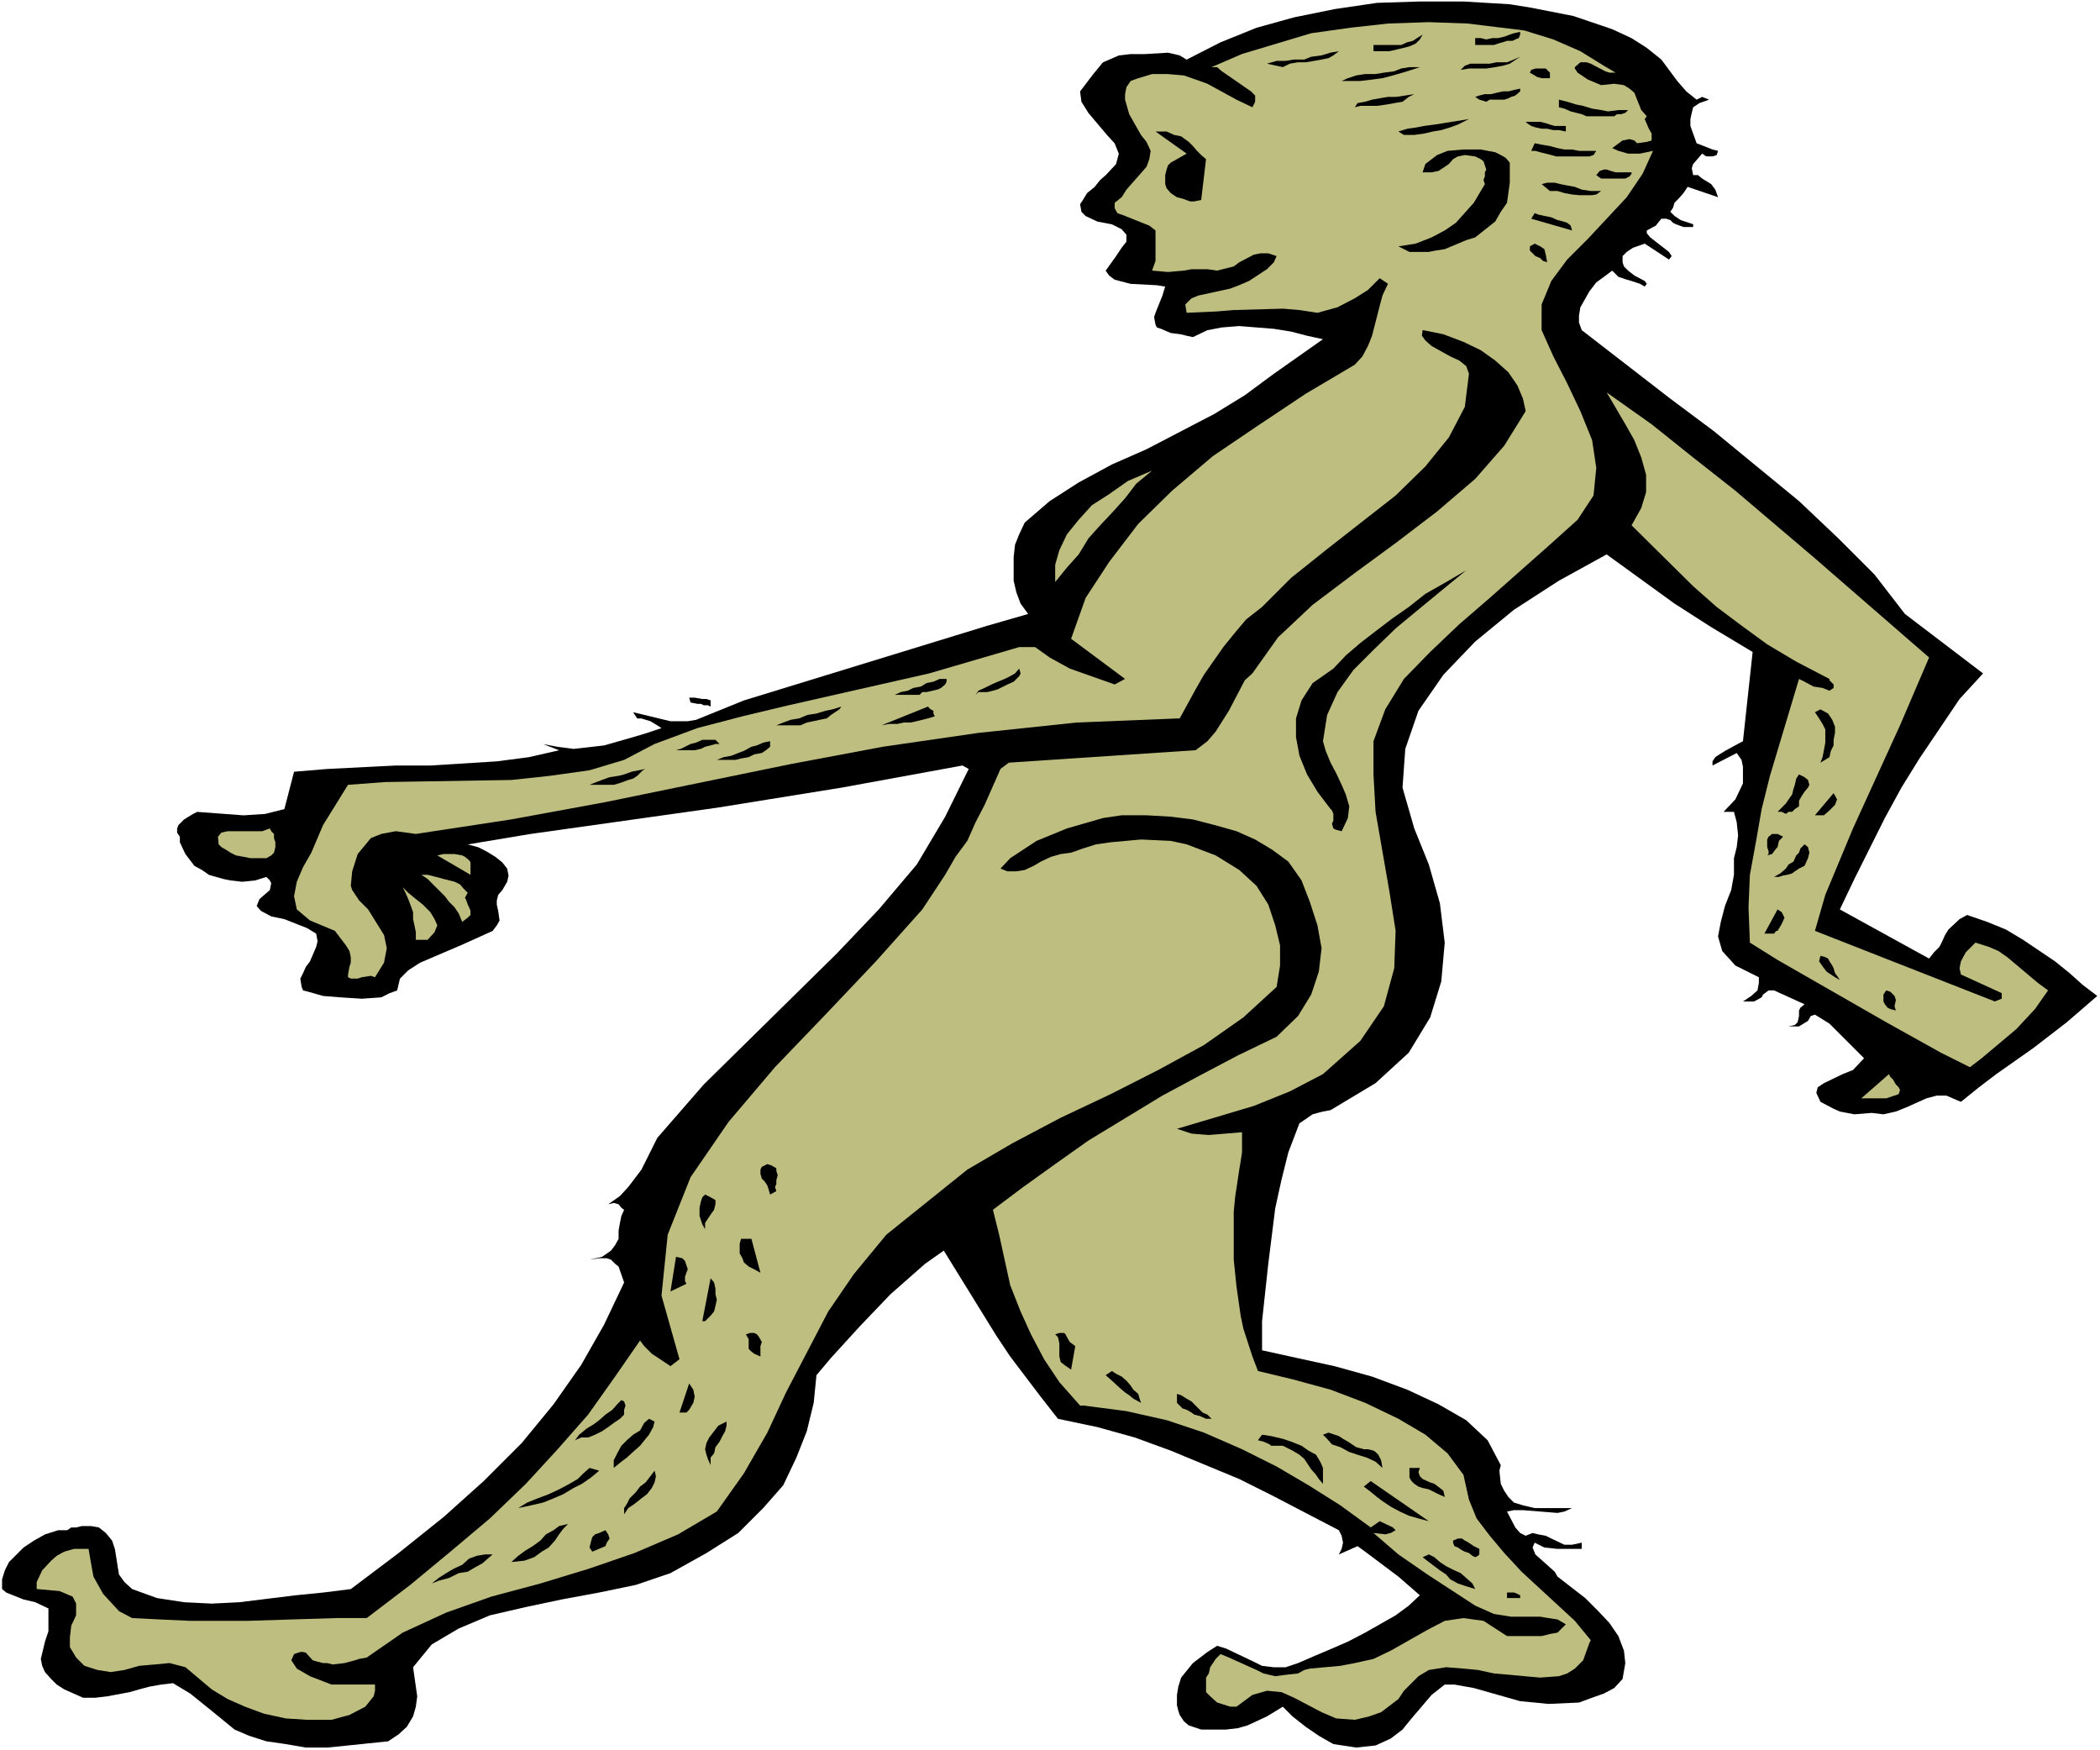 <?xml version="1.0" encoding="UTF-8" standalone="no"?>
<svg
   version="1.0"
   width="129.766mm"
   height="108.139mm"
   id="svg70"
   sodipodi:docname="Cave Man 14.wmf"
   xmlns:inkscape="http://www.inkscape.org/namespaces/inkscape"
   xmlns:sodipodi="http://sodipodi.sourceforge.net/DTD/sodipodi-0.dtd"
   xmlns="http://www.w3.org/2000/svg"
   xmlns:svg="http://www.w3.org/2000/svg">
  <rect width="100%" height="100%" fill="#808080" stroke="none"/>
  <sodipodi:namedview
     id="namedview70"
     pagecolor="#ffffff"
     bordercolor="#000000"
     borderopacity="0.25"
     inkscape:showpageshadow="2"
     inkscape:pageopacity="0.0"
     inkscape:pagecheckerboard="0"
     inkscape:deskcolor="#d1d1d1"
     inkscape:document-units="mm" />
  <defs
     id="defs1">
    <pattern
       id="WMFhbasepattern"
       patternUnits="userSpaceOnUse"
       width="6"
       height="6"
       x="0"
       y="0" />
  </defs>
  <path
     style="fill:#ffffff;fill-opacity:1;fill-rule:evenodd;stroke:none"
     d="M 0,408.713 H 490.455 V 0 H 0 Z"
     id="path1" />
  <path
     style="fill:#000000;fill-opacity:1;fill-rule:evenodd;stroke:none"
     d="m 388.001,13.899 3.717,5.01 2.101,2.424 2.424,1.939 1.293,-0.646 1.616,0.646 -2.262,0.808 -1.454,0.97 -0.323,1.293 -0.323,1.454 v 1.616 l 1.454,4.04 3.717,1.454 1.293,0.323 -0.323,0.97 -0.97,0.323 h -1.454 l -0.97,-0.646 -2.101,2.424 -0.323,0.97 0.323,1.616 h 1.131 l 0.97,0.808 2.101,1.293 0.97,1.293 0.646,1.778 -7.11,-2.424 -0.97,1.454 -1.131,1.293 -0.97,0.97 -0.323,1.131 -0.646,0.97 0.97,0.97 1.454,0.97 2.909,0.97 v 0.646 h -1.293 -0.97 l -1.778,-0.646 -0.646,-0.323 -0.646,-0.646 -0.97,-0.323 h -1.131 l -1.293,1.616 -2.101,1.131 v 0.646 l 0.808,0.97 4.363,3.394 0.646,0.97 -0.646,0.808 -5.656,-3.717 -2.747,0.97 -1.454,0.97 -0.97,0.97 v 1.454 l 0.323,0.97 0.97,0.97 1.454,1.131 2.424,1.293 0.485,0.646 -0.485,0.646 -1.131,-0.646 -0.97,-0.323 -0.97,-0.323 -1.131,-0.323 -1.939,-0.646 -1.454,-1.454 -1.939,1.454 -1.778,1.293 -1.616,2.101 -2.101,3.717 -0.323,1.939 v 1.616 l 0.646,1.778 20.685,15.999 10.181,7.596 19.877,16.323 9.211,8.727 8.403,8.404 7.11,9.212 18.261,13.899 -5.494,5.98 -9.373,13.899 -4.202,6.788 -3.878,7.111 -7.11,14.222 -3.394,7.111 20.846,11.474 1.131,-1.454 1.293,-1.293 0.646,-1.293 0.646,-1.454 0.808,-1.293 2.586,-2.424 1.778,-0.97 4.686,1.616 4.363,1.778 4.04,2.424 7.434,5.01 3.394,2.747 3.07,2.747 3.394,2.586 -7.11,6.141 -7.757,5.98 -8.726,6.141 -4.04,3.071 -4.202,3.394 -3.394,-1.454 h -2.262 l -2.424,0.646 -4.686,2.101 -2.424,0.97 -2.909,0.646 -2.747,-0.323 -4.04,0.323 -3.394,-0.646 -1.454,-0.646 -3.07,-1.616 -0.97,-2.101 0.323,-1.293 1.454,-0.97 4.363,-2.101 2.424,-0.97 2.586,-2.747 -8.08,-8.081 -3.394,-2.101 -0.97,0.323 -0.646,1.131 -2.101,1.293 h -2.424 l 1.454,-0.323 0.646,-0.646 0.323,-1.454 v -0.646 -0.646 l 0.323,-0.646 0.97,-0.808 -7.11,-3.232 h -1.293 l -1.293,0.97 -0.323,0.646 -1.778,0.97 h -0.97 -1.616 l 1.939,-1.293 1.454,-1.293 0.323,-1.778 v -1.293 l -5.494,-2.747 -3.07,-3.394 -0.97,-3.394 0.646,-3.394 0.97,-3.717 1.454,-3.717 0.646,-3.555 v -3.879 l 0.646,-2.586 0.323,-2.747 -0.323,-3.071 -0.646,-2.424 h -2.424 l 2.747,-2.909 1.778,-3.717 v -3.879 l -0.323,-1.616 -1.131,-1.616 -5.656,2.909 v -0.97 l 0.646,-0.97 0.97,-0.646 1.293,-0.808 3.555,-1.939 0.646,-0.323 2.262,-20.848 -9.696,-5.818 -8.565,-5.495 -15.837,-11.474 -11.15,6.141 -10.504,6.788 -9.05,7.434 -7.434,7.757 -5.818,8.404 -3.07,8.889 -0.646,9.05 2.747,9.535 3.394,8.404 2.586,9.05 1.131,9.212 -0.808,9.05 -2.586,8.404 -5.01,8.242 -7.757,7.111 -10.504,6.303 -1.778,0.323 -2.424,0.646 -1.616,1.131 -1.454,0.97 -2.586,6.788 -1.616,6.464 -1.454,6.626 -1.616,12.929 -1.454,13.414 v 6.788 l 8.08,1.778 8.888,1.939 8.726,2.424 8.242,3.071 7.272,3.394 6.464,3.717 5.01,4.687 3.07,5.818 -0.323,1.293 0.323,3.071 0.808,1.616 0.97,1.454 1.293,1.293 2.101,0.646 2.747,0.646 h 8.726 l -1.778,0.808 -1.616,0.323 -8.08,-0.646 h -2.101 l -1.616,0.323 1.939,3.717 1.131,1.293 1.293,0.646 1.616,-0.646 1.293,0.323 1.778,0.323 1.293,0.646 3.07,1.454 h 1.778 l 2.262,-0.485 v 1.454 h -5.656 l -3.07,-0.323 -2.262,-1.131 -0.485,1.131 0.646,1.616 4.525,4.04 0.646,1.131 6.464,5.01 3.07,3.071 2.586,2.747 2.101,3.071 1.293,3.394 0.323,2.909 -0.646,3.717 -1.939,2.101 -2.424,1.293 -2.747,0.97 -3.07,1.131 -7.11,0.323 -3.232,-0.323 -3.394,-0.323 -10.827,-3.071 -4.525,-0.808 h -2.262 l -3.07,2.424 -4.686,5.495 -2.101,2.586 -2.747,2.101 -3.555,1.616 -4.525,0.485 -5.333,-0.808 -3.394,-1.939 -3.07,-2.101 -3.07,-2.424 -2.262,-2.263 -3.717,2.263 -4.525,2.101 -2.262,0.646 -2.747,0.323 h -2.747 -3.07 l -2.909,-0.97 -1.131,-0.97 -0.97,-1.454 -0.323,-0.97 -0.323,-1.293 v -2.424 l 0.323,-1.939 0.646,-2.101 2.747,-3.394 3.394,-2.586 2.262,-1.454 2.101,0.646 6.464,3.071 1.939,0.97 2.747,0.323 h 2.747 l 2.909,-0.97 3.717,-1.616 4.202,-1.778 3.717,-1.616 4.04,-2.101 7.11,-4.04 3.07,-2.263 2.586,-2.424 -5.01,-4.363 -7.757,-5.818 -1.778,-1.293 -4.363,1.939 0.646,-1.293 0.323,-1.454 -0.323,-1.616 -0.646,-1.293 -7.757,-4.04 -7.757,-4.04 -7.757,-3.879 -15.998,-6.626 -8.403,-3.071 -8.726,-2.424 -9.211,-1.939 -4.04,-5.172 -7.11,-9.373 -3.232,-4.848 -12.282,-19.878 -4.363,3.071 -8.08,7.111 -7.11,7.434 -6.787,7.434 -3.394,4.04 -0.646,6.464 -1.616,6.626 -2.424,6.141 -3.07,6.464 -4.686,5.333 -5.818,5.818 -7.434,4.687 -8.403,4.687 -8.08,2.747 -8.565,1.778 -8.726,1.616 -8.403,1.778 -8.403,1.939 -7.272,3.071 -6.302,3.717 -4.363,5.333 0.646,4.525 0.323,2.263 -0.323,2.424 -0.646,2.263 -1.454,2.424 -1.939,1.778 -2.424,1.616 -9.373,0.97 -4.848,0.485 h -5.01 l -4.686,-0.808 -4.525,-0.646 -4.04,-1.293 -3.394,-1.454 -5.333,-4.363 -5.01,-4.04 -4.04,-2.424 -2.747,0.323 -2.747,0.485 -2.424,0.646 -2.262,0.646 -5.171,0.97 -2.747,0.323 h -2.909 l -4.363,-1.939 -1.778,-1.131 -1.293,-1.293 -1.454,-1.616 -0.646,-1.454 -0.323,-1.616 0.97,-4.04 0.808,-2.424 v -4.04 -1.293 l -3.07,-1.454 -2.747,-0.646 -4.04,-1.616 -0.97,-0.808 v -2.263 l 0.646,-2.101 0.97,-1.939 3.394,-3.394 2.424,-1.616 2.586,-1.454 3.07,-0.97 h 2.101 l 0.97,-0.646 h 1.131 l 1.293,-0.323 h 1.293 0.97 l 1.778,0.323 1.616,1.293 1.454,1.778 0.646,1.939 0.323,1.939 0.323,2.101 0.323,1.939 1.293,1.778 1.778,1.616 5.818,2.101 6.302,0.97 6.464,0.323 6.464,-0.323 13.09,-1.616 6.464,-0.646 6.464,-0.808 11.15,-8.404 10.504,-8.404 9.373,-8.404 8.888,-8.889 7.434,-9.05 6.464,-9.212 5.333,-9.373 4.686,-9.858 -1.293,-3.717 -0.808,-0.646 -0.97,-0.97 -0.97,-0.323 h -1.778 l -2.262,0.323 2.909,-0.646 2.101,-1.454 0.97,-1.293 0.808,-1.454 v -1.939 l 0.323,-1.778 0.323,-1.616 0.646,-1.454 -0.646,-0.485 -0.646,-0.808 -1.131,-0.323 -1.293,0.323 2.747,-1.939 1.939,-2.101 3.07,-4.04 3.717,-7.434 10.827,-12.444 31.027,-30.544 9.858,-10.343 8.888,-10.505 6.626,-11.151 5.494,-11.151 -1.454,-0.808 -28.28,5.172 -29.088,4.687 -43.632,6.141 -14.544,2.424 2.424,0.646 1.939,0.97 2.101,1.293 1.616,1.293 1.131,1.454 0.323,1.616 -0.323,1.454 -1.131,1.939 -0.97,1.131 -0.323,1.293 v 0.97 l 0.323,1.454 0.323,2.263 -0.646,1.131 -0.97,1.293 -6.787,3.071 -10.181,4.363 -2.747,1.778 -1.939,1.939 -0.646,2.747 -1.778,0.646 -1.939,0.97 -4.525,0.323 -5.01,-0.323 -4.04,-0.323 -3.394,-0.97 -1.293,-0.323 -0.323,-0.808 -0.323,-1.939 0.646,-1.293 0.646,-1.454 0.97,-1.293 1.454,-3.394 0.323,-1.293 -0.323,-1.778 -2.101,-1.293 -5.333,-2.101 -3.07,-0.646 -2.424,-1.293 -0.97,-1.131 0.646,-1.616 2.424,-2.101 0.323,-1.616 -0.323,-0.646 -0.808,-0.808 -2.586,0.808 -3.07,0.323 -2.747,-0.323 -1.616,-0.323 -3.394,-0.97 -1.616,-1.131 -1.778,-0.97 -2.101,-2.747 -1.293,-2.747 v -1.293 l -0.646,-0.97 v -0.97 l 0.323,-0.808 1.293,-1.293 2.101,-1.293 0.97,-0.485 10.827,0.808 5.01,-0.323 4.525,-1.131 2.262,-8.727 7.757,-0.646 15.998,-0.808 h 8.08 l 15.514,-0.97 7.434,-0.97 7.11,-1.616 -3.717,-1.454 3.394,0.646 3.717,0.485 7.11,-0.808 6.787,-1.939 3.232,-0.97 3.394,-1.131 -0.97,-0.646 -1.616,-0.97 -2.101,-0.646 h -0.97 l -0.97,-1.454 4.04,0.97 4.686,1.131 h 2.101 1.939 l 1.939,-0.323 11.15,-4.525 56.883,-17.454 9.534,-2.747 -1.778,-2.424 -0.97,-2.586 -0.646,-2.747 v -2.747 -2.747 l 0.323,-2.909 0.97,-2.424 1.293,-2.747 5.818,-5.01 6.787,-4.363 7.757,-4.202 8.08,-3.555 15.837,-8.242 7.11,-4.363 6.787,-5.01 11.474,-8.081 -3.717,-0.808 -3.717,-0.97 -4.04,-0.646 -8.08,-0.646 -4.04,0.323 -3.394,0.646 -3.394,1.616 -1.454,-0.323 -1.293,-0.323 -2.424,-0.323 -2.262,-0.97 -0.97,-0.323 -0.323,-0.646 -0.323,-1.778 0.323,-0.97 1.616,-4.04 0.646,-2.101 -1.939,-0.323 -6.141,-0.323 -3.717,-0.97 -1.293,-0.97 -0.808,-1.131 2.424,-3.394 1.293,-1.939 1.131,-1.454 v -1.616 l -1.131,-1.293 -2.262,-1.131 -3.394,-0.646 -2.747,-1.293 -0.97,-0.97 -0.323,-1.778 0.646,-0.97 0.97,-1.616 1.778,-1.454 1.293,-1.616 1.293,-1.131 2.424,-2.586 0.646,-2.424 -0.97,-2.424 -1.778,-1.939 -4.363,-5.172 -1.616,-2.586 -0.323,-2.424 3.07,-4.04 2.262,-2.747 3.717,-1.616 2.747,-0.323 h 3.394 l 5.333,-0.323 1.454,0.323 1.293,0.323 1.616,0.97 7.918,-4.04 8.403,-3.394 8.726,-2.424 9.534,-1.939 9.858,-1.454 10.019,-0.323 h 10.181 l 10.827,0.646 5.01,0.808 9.858,1.939 9.05,3.071 4.525,2.101 3.555,2.263 z"
     id="path2" />
  <path
     style="fill:#bebe80;fill-opacity:1;fill-rule:evenodd;stroke:none"
     d="m 377.336,16.969 h -1.454 l -0.97,-0.323 -3.394,-1.778 -0.97,-0.323 h -1.454 l -1.293,1.131 v 0.323 l 0.646,0.97 2.424,1.616 3.07,1.293 3.07,-0.323 2.262,0.323 1.293,0.808 1.131,0.97 1.616,4.04 1.293,1.454 -0.485,0.646 0.97,2.263 0.646,1.131 v 0.646 0.97 l -1.131,0.323 -2.262,0.323 -0.646,-0.646 -1.131,-0.323 -1.616,0.323 -2.424,1.778 1.454,0.646 2.262,0.646 h 2.747 l 3.07,-0.646 -2.424,5.333 -3.717,5.495 -9.05,9.697 -4.848,4.848 -3.717,5.01 -2.262,5.495 v 5.98 l 2.747,6.141 3.232,6.303 3.07,6.464 2.747,6.788 0.97,6.464 -0.646,6.464 -3.717,5.656 -6.464,5.818 -14.059,12.444 -7.11,6.141 -6.787,6.464 -6.141,6.303 -4.363,7.111 -2.747,7.434 v 7.757 l 0.485,8.727 3.232,18.585 1.454,9.212 -0.323,8.727 -2.424,8.889 -5.494,8.081 -8.726,7.757 -7.757,4.04 -8.403,3.394 -4.363,1.293 -4.848,1.454 -4.363,1.293 -4.363,1.293 3.394,1.131 4.04,0.323 7.757,-0.646 v 2.263 2.424 l -0.323,2.101 -0.323,1.939 -0.97,6.464 -0.323,3.394 v 11.151 l 0.646,6.303 0.97,6.788 0.646,3.071 2.101,6.464 1.293,3.394 8.08,1.939 8.888,2.424 8.08,3.071 7.757,3.717 6.302,3.717 5.171,4.363 3.717,5.01 1.293,5.818 1.778,4.363 3.07,4.04 3.394,4.04 4.04,4.363 12.443,11.474 3.717,4.525 -0.323,0.646 -1.454,4.04 -1.939,1.939 -1.778,1.131 -1.939,0.646 -4.363,0.323 -3.717,-0.323 -3.394,-0.323 -3.717,-0.323 -3.717,-0.808 -3.394,-0.323 -4.04,-0.323 -4.04,0.646 -2.424,1.454 -3.394,3.394 -1.293,1.939 -4.04,3.071 -2.747,0.97 -3.394,0.808 -4.363,-0.323 -3.394,-1.454 -6.464,-3.394 -2.909,-1.293 -3.394,-0.323 -3.394,0.97 -3.717,2.747 h -1.454 l -3.07,-0.97 -1.616,-1.454 -0.97,-0.97 v -2.424 -0.97 l 0.646,-0.97 0.323,-1.454 1.293,-1.939 1.131,-1.131 1.939,0.808 6.464,2.909 1.616,0.808 2.747,0.646 2.424,-0.323 2.909,-0.323 1.454,-0.808 1.293,-0.323 7.11,-0.646 3.394,-0.646 4.363,-0.97 4.04,-1.939 8.565,-4.848 4.04,-2.101 4.363,-0.646 4.686,0.646 5.494,3.555 h 1.616 6.464 l 1.939,-0.485 1.778,-0.323 0.97,-0.97 0.97,-0.97 -1.939,-1.131 -2.101,-0.323 -1.939,-0.323 H 352.934 l -4.04,-0.646 -4.363,-1.939 -3.717,-2.424 -7.434,-4.848 -6.787,-4.687 -5.818,-5.01 2.747,0.323 1.293,-0.323 1.131,-0.646 -0.646,-0.646 -3.07,-1.454 -2.101,1.454 -7.11,-5.172 -7.434,-4.687 -7.434,-4.363 -8.08,-4.04 -8.888,-3.879 -8.726,-2.909 -9.373,-2.101 -9.858,-1.293 h -0.97 l -4.848,-5.495 -3.555,-5.333 -3.07,-5.818 -2.424,-5.333 -2.424,-6.141 -2.586,-11.798 -1.454,-5.818 7.11,-5.333 7.434,-5.333 7.757,-5.495 17.291,-10.505 8.726,-4.687 8.888,-4.687 9.05,-4.363 5.01,-4.848 3.07,-5.01 1.778,-5.333 0.646,-5.495 -0.97,-5.333 -1.778,-5.495 -1.939,-5.01 -3.07,-4.363 -3.717,-2.747 -4.04,-2.424 -4.363,-1.939 -5.171,-1.454 -5.01,-1.293 -5.171,-0.646 -5.656,-0.323 h -5.818 l -4.363,0.646 -8.403,2.424 -7.11,2.909 -6.141,4.04 -2.262,2.424 1.616,0.646 h 2.101 l 1.939,-0.323 2.101,-0.97 1.616,-0.97 2.424,-1.131 2.262,-0.646 2.424,-0.323 2.747,-0.97 3.07,-0.97 3.394,-0.485 7.11,-0.646 6.949,0.323 3.717,0.808 6.787,2.586 5.494,3.394 4.04,3.717 2.747,4.363 1.616,4.848 1.131,4.687 v 4.687 l -0.808,5.01 -7.757,7.111 -9.211,6.464 -10.666,5.818 -11.15,5.656 -11.635,5.495 -11.312,5.98 -10.504,6.141 -18.907,15.191 -7.595,9.212 -5.979,8.727 -9.858,18.908 -4.363,9.373 -5.494,9.535 -6.302,8.889 -9.05,5.333 -10.181,4.363 -10.827,3.717 -11.15,3.394 -11.474,3.071 -10.504,3.717 -10.181,4.687 -8.403,5.818 -1.778,0.323 -0.97,0.323 -2.424,0.646 -2.747,0.323 -1.293,-0.323 h -0.97 l -1.293,-0.323 -1.131,-0.323 -1.616,-1.778 -0.646,-0.162 h -0.646 l -1.454,0.485 -0.646,1.454 0.646,0.97 0.646,0.97 3.07,1.778 5.01,1.939 h 10.181 v 1.454 l -0.323,1.293 -1.939,2.424 -3.717,1.939 -4.202,1.131 h -5.656 l -5.01,-0.323 -5.171,-1.131 -4.363,-1.616 -4.04,-1.778 -3.717,-2.263 -6.141,-5.172 -3.717,-0.97 -3.394,0.323 -3.717,0.323 -3.394,0.97 -3.232,0.485 -3.07,-0.485 -3.07,-0.97 -1.939,-1.939 -1.454,-2.424 v -2.263 l 0.323,-2.747 1.131,-2.424 v -2.747 l -0.808,-1.616 -3.07,-1.293 -5.333,-0.485 v -1.616 l 1.293,-2.747 2.101,-2.263 1.293,-1.131 1.778,-0.97 2.262,-0.646 h 3.394 l 0.323,1.939 0.808,4.525 2.262,4.04 1.778,1.939 1.939,2.101 3.07,1.616 6.464,0.323 7.11,0.323 h 13.413 l 20.685,-0.646 h 7.11 l 10.181,-7.757 9.373,-7.757 9.211,-7.757 8.403,-8.081 7.434,-8.081 7.11,-8.081 6.302,-8.889 5.818,-8.404 0.97,1.293 1.778,1.778 4.363,2.909 2.101,-1.616 -4.202,-14.868 1.454,-14.222 5.333,-13.414 8.888,-12.929 10.827,-12.767 11.797,-12.282 11.797,-12.444 10.827,-12.121 5.333,-8.081 2.424,-4.202 2.747,-3.717 1.939,-4.363 2.101,-4.04 3.717,-8.404 1.939,-1.454 43.632,-2.909 2.747,-2.101 1.939,-2.263 3.07,-4.848 3.717,-7.111 1.778,-1.616 5.979,-8.404 8.08,-7.596 9.858,-7.434 9.696,-7.111 9.534,-7.272 8.888,-7.596 6.787,-7.757 5.01,-8.081 -0.646,-2.909 -1.293,-3.071 -2.101,-3.071 -3.07,-2.747 -3.394,-2.424 -4.04,-1.939 -4.686,-1.778 -4.848,-0.97 -0.162,1.293 0.808,1.131 1.454,1.293 4.363,2.424 2.101,0.97 1.616,1.293 0.646,1.778 -0.97,7.757 -3.717,7.111 -5.494,6.788 -6.949,6.788 -16.322,12.767 -8.08,6.464 -6.787,6.788 -3.717,2.909 -2.586,3.071 -2.747,3.394 -4.525,6.464 -1.939,3.394 -3.717,6.788 -24.078,0.97 -22.947,2.424 -22.301,3.232 -21.493,4.04 -43.309,8.889 -21.978,4.04 -22.301,3.394 -4.686,-0.646 -3.394,0.646 -2.424,0.97 -3.07,3.717 -1.293,4.04 -0.323,3.394 0.323,0.97 1.616,2.424 2.101,2.101 3.717,5.98 0.646,3.071 -0.646,3.394 -2.101,3.394 -0.97,-0.323 -2.101,0.323 -0.97,0.323 h -1.616 l -0.646,-0.323 v -0.646 l 0.323,-1.778 0.323,-0.97 v -1.293 l -0.323,-1.454 -0.808,-1.293 -2.586,-3.394 -5.818,-2.424 -3.07,-2.586 -0.646,-3.071 0.646,-3.394 1.454,-3.394 1.939,-3.394 2.747,-6.464 5.818,-9.373 8.726,-0.646 29.411,-0.485 9.05,-0.97 9.211,-1.293 8.08,-2.424 7.11,-3.717 10.019,-3.717 10.504,-2.747 10.827,-2.586 32.805,-7.434 10.504,-3.071 10.504,-3.071 h 3.717 l 3.394,2.424 4.686,2.586 10.504,3.717 2.424,-1.293 -12.605,-9.373 3.394,-9.535 5.494,-8.404 6.787,-8.889 7.918,-7.757 9.534,-8.081 10.504,-7.111 11.15,-7.434 11.474,-6.788 1.778,-1.939 1.293,-2.424 0.97,-2.424 1.778,-6.949 0.646,-2.424 1.293,-2.747 -1.939,-1.293 -2.747,2.747 -3.07,1.939 -4.04,2.101 -4.686,1.293 -4.202,-0.646 -3.878,-0.323 -11.474,0.323 -3.878,0.323 -7.11,0.323 -0.323,-1.939 1.454,-1.454 1.616,-0.646 7.434,-1.616 2.101,-0.808 2.262,-0.97 4.202,-2.747 1.616,-1.616 0.646,-1.454 -1.939,-0.646 h -1.778 l -1.616,0.323 -3.394,1.778 -1.293,0.97 -3.878,0.97 -2.262,-0.323 h -3.717 l -1.778,0.323 -3.717,0.323 -3.717,-0.323 0.808,-2.263 v -3.394 -3.717 l -1.454,-1.131 -4.04,-1.616 -1.616,-0.646 -1.778,-0.646 -0.646,-1.131 v -1.293 l 1.616,-1.293 1.131,-1.778 4.686,-5.333 0.646,-1.778 0.323,-1.939 -0.97,-2.101 -1.293,-1.616 -2.747,-4.848 -0.97,-3.394 v -1.293 l 0.323,-1.616 0.97,-1.454 1.778,-0.646 3.232,-0.97 h 3.717 l 3.717,0.323 3.717,1.293 1.778,0.646 6.787,3.717 3.717,1.778 0.646,-1.293 v -1.454 l -0.97,-0.97 -6.787,-4.687 -1.131,-0.97 h -1.293 l 7.11,-3.071 8.08,-2.424 8.08,-2.424 9.211,-1.293 8.726,-0.97 9.534,-0.323 9.05,0.323 13.251,1.616 6.787,2.101 6.302,2.747 5.494,3.394 z"
     id="path3" />
  <path
     style="fill:#000000;fill-opacity:1;fill-rule:evenodd;stroke:none"
     d="m 348.894,10.505 h -4.363 V 8.889 h 1.293 l 1.293,0.323 1.454,-0.323 h 1.293 l 1.454,-0.323 1.293,-0.485 0.97,-0.323 1.454,-0.323 v 0.646 l -0.323,0.808 -0.808,0.323 -0.646,0.323 h -1.293 l -0.97,0.323 -1.131,0.323 z"
     id="path4" />
  <path
     style="fill:#000000;fill-opacity:1;fill-rule:evenodd;stroke:none"
     d="m 332.249,8.081 -0.646,1.131 -0.97,0.97 -1.454,0.646 -1.293,0.323 -1.293,0.323 -2.101,0.485 h -1.939 -1.778 V 10.505 h 1.454 1.939 1.454 1.616 l 1.454,-0.646 1.293,-0.323 0.97,-0.646 z"
     id="path5" />
  <path
     style="fill:#000000;fill-opacity:1;fill-rule:evenodd;stroke:none"
     d="m 299.606,15.676 -3.717,-0.808 2.262,-0.646 h 2.101 l 1.939,-0.323 h 2.424 l 1.616,-0.646 2.424,-0.323 2.101,-0.646 1.939,-0.323 -1.293,0.97 -1.131,0.646 -1.616,0.323 -1.778,0.323 -1.939,0.323 h -1.778 l -1.939,0.323 z"
     id="path6" />
  <path
     style="fill:#000000;fill-opacity:1;fill-rule:evenodd;stroke:none"
     d="m 355.035,13.252 -1.454,0.97 -0.97,0.646 -1.616,0.485 -1.778,0.323 -2.101,0.323 h -1.939 -2.101 l -1.939,0.323 0.97,-0.97 1.293,-0.485 h 2.101 2.424 l 1.616,-0.323 h 2.424 l 1.616,-0.646 z"
     id="path7" />
  <path
     style="fill:#000000;fill-opacity:1;fill-rule:evenodd;stroke:none"
     d="m 331.603,15.676 -1.939,0.646 -2.101,0.646 -2.262,0.646 -2.424,0.646 -2.424,0.323 -2.747,0.323 h -1.939 -2.424 l 1.454,-0.646 1.939,-0.646 2.101,-0.323 h 2.424 l 1.939,-0.323 2.424,-0.323 1.616,-0.646 1.939,-0.323 z"
     id="path8" />
  <path
     style="fill:#000000;fill-opacity:1;fill-rule:evenodd;stroke:none"
     d="m 361.984,16.969 v 1.293 h -0.97 -0.97 l -1.131,-0.323 -0.485,-0.323 -1.131,-0.646 0.323,-0.646 0.97,-0.323 h 1.454 0.97 z"
     id="path9" />
  <path
     style="fill:#000000;fill-opacity:1;fill-rule:evenodd;stroke:none"
     d="m 350.51,23.272 h -0.97 -0.97 -0.646 l -0.808,0.485 -1.616,-0.485 -0.97,-0.646 0.97,-0.323 1.293,-0.323 h 1.454 l 1.293,-0.323 1.454,-0.323 h 1.293 l 1.293,-0.323 1.454,-0.323 v 0.646 l -1.131,0.97 -0.97,0.323 -0.646,0.323 -0.97,0.323 z"
     id="path10" />
  <path
     style="fill:#000000;fill-opacity:1;fill-rule:evenodd;stroke:none"
     d="m 330.31,21.979 -1.293,0.646 -1.454,1.131 -1.939,0.323 -1.778,0.323 -2.262,0.323 h -1.778 -2.101 l -1.293,0.323 0.646,-0.97 1.778,-0.323 1.616,-0.485 1.778,-0.323 1.939,-0.323 h 1.939 l 2.101,-0.323 z"
     id="path11" />
  <path
     style="fill:#000000;fill-opacity:1;fill-rule:evenodd;stroke:none"
     d="m 380.244,25.696 -0.646,0.646 -0.97,0.323 h -0.97 l -0.646,0.485 h -1.131 -0.646 -1.616 -1.778 -1.293 l -1.131,-0.485 -1.293,-0.323 -1.293,-0.323 -1.454,-0.646 -1.293,-0.323 v -1.778 l 1.939,0.485 2.101,0.646 1.616,0.323 2.101,0.646 2.101,0.323 1.616,0.323 2.424,-0.323 z"
     id="path12" />
  <path
     style="fill:#000000;fill-opacity:1;fill-rule:evenodd;stroke:none"
     d="m 343.076,27.797 -1.293,0.646 -1.293,0.646 -1.778,0.646 -2.101,0.646 -1.939,0.323 -2.101,0.485 -2.262,0.323 h -2.424 l -1.293,-0.808 2.101,-0.646 2.262,-0.323 1.616,-0.323 2.424,-0.323 2.101,-0.323 1.939,-0.323 2.101,-0.323 z"
     id="path13" />
  <path
     style="fill:#000000;fill-opacity:1;fill-rule:evenodd;stroke:none"
     d="m 365.7,29.413 v 1.293 l -1.616,-0.323 h -1.293 l -1.454,-0.323 h -1.293 l -1.454,-0.323 -0.97,-0.323 -0.97,-0.646 -0.323,-0.323 h 0.97 1.293 1.131 l 1.293,0.323 0.97,0.323 1.131,0.323 h 0.97 z"
     id="path14" />
  <path
     style="fill:#000000;fill-opacity:1;fill-rule:evenodd;stroke:none"
     d="m 281.668,37.17 -1.131,9.535 -1.616,0.323 h -0.97 l -1.778,-0.646 -1.293,-0.323 -1.454,-0.97 -0.97,-1.131 -0.323,-0.97 v -0.97 -1.131 l 0.323,-1.293 0.323,-0.97 0.646,-0.646 3.717,-2.101 -7.272,-5.172 h 2.586 l 1.778,0.808 1.616,0.323 1.778,1.293 0.97,0.97 0.97,1.131 0.97,0.97 z"
     id="path15" />
  <path
     style="fill:#000000;fill-opacity:1;fill-rule:evenodd;stroke:none"
     d="m 372.811,35.231 -0.646,0.97 -0.97,0.323 h -1.778 -1.616 -1.778 -1.293 -1.293 l -1.131,-0.323 -1.293,-0.323 -1.293,-0.323 -1.131,-0.323 h -0.97 l 0.808,-1.778 1.616,0.323 1.939,0.323 1.778,0.485 1.616,0.323 h 1.778 l 1.616,0.323 h 2.101 z"
     id="path16" />
  <path
     style="fill:#000000;fill-opacity:1;fill-rule:evenodd;stroke:none"
     d="m 352.611,37.978 v 4.687 l -0.646,4.687 -1.454,2.101 -1.293,2.263 -4.686,3.717 -2.101,0.646 -5.01,2.101 -2.101,0.323 -1.616,0.323 h -4.525 l -2.586,-1.293 4.04,-0.646 3.717,-1.454 3.07,-1.616 2.586,-1.778 4.202,-4.687 2.586,-4.363 -0.323,-0.97 0.323,-0.808 v -0.97 l 0.323,-0.646 -0.323,-0.97 -0.323,-0.97 -0.646,-0.485 -1.293,-0.646 -2.424,-0.323 -1.616,0.323 -1.131,0.646 -0.97,1.131 -2.424,1.616 -1.616,0.323 h -2.101 l 0.646,-1.939 2.747,-2.101 2.424,-0.97 3.717,-0.323 h 4.04 l 3.394,0.646 1.293,0.646 1.131,0.646 z"
     id="path17" />
  <path
     style="fill:#000000;fill-opacity:1;fill-rule:evenodd;stroke:none"
     d="m 381.052,40.241 v 0.323 l -0.485,0.646 -0.97,0.485 h -0.646 -0.97 -0.97 -1.131 -0.646 -1.293 l -1.131,-0.808 0.808,-0.97 0.97,-0.323 h 0.646 l 0.97,0.323 1.131,0.323 h 0.97 1.293 z"
     id="path18" />
  <path
     style="fill:#000000;fill-opacity:1;fill-rule:evenodd;stroke:none"
     d="m 373.942,44.604 -1.131,0.808 -0.97,0.162 h -1.616 -1.454 l -1.616,-0.162 -1.778,-0.323 -1.616,-0.485 h -1.778 l -1.939,-1.616 1.293,-0.323 h 1.778 l 1.293,0.323 1.616,0.323 1.778,0.323 1.616,0.646 2.101,0.323 z"
     id="path19" />
  <path
     style="fill:#000000;fill-opacity:1;fill-rule:evenodd;stroke:none"
     d="m 367.155,53.816 -9.534,-2.747 0.808,-1.293 0.808,0.323 1.454,0.323 1.616,0.323 1.454,0.646 1.293,0.323 0.97,0.323 0.808,0.646 z"
     id="path20" />
  <path
     style="fill:#000000;fill-opacity:1;fill-rule:evenodd;stroke:none"
     d="m 361.337,61.25 -0.97,-0.323 -0.646,-0.646 -1.131,-0.485 -0.646,-0.646 -0.646,-0.646 v -0.646 -0.323 l 1.131,-0.646 1.293,0.646 0.97,0.646 0.323,1.293 z"
     id="path21" />
  <path
     style="fill:#bebe80;fill-opacity:1;fill-rule:evenodd;stroke:none"
     d="m 450.54,153.53 -6.787,15.838 -10.989,24.08 -6.464,15.515 -2.424,8.404 42.016,16.484 0.808,-0.323 0.808,-0.323 v -1.293 l -9.534,-4.363 -0.323,-1.454 0.323,-1.616 1.131,-2.101 1.293,-1.293 0.97,-0.97 3.07,0.97 2.262,0.97 2.101,1.454 7.11,5.98 2.424,1.778 -3.07,4.363 -4.363,4.687 -8.08,6.788 -2.747,2.101 -6.787,-3.394 -12.766,-7.111 -25.371,-14.545 -6.464,-4.04 -0.323,-8.242 0.323,-7.596 1.454,-7.919 1.293,-7.434 1.939,-7.757 6.787,-22.625 1.293,0.646 2.101,1.131 2.101,0.323 1.616,0.646 0.97,-0.646 v -0.808 l -0.97,-0.97 v -0.323 l -7.757,-4.04 -6.787,-4.04 -5.979,-4.363 -5.818,-4.363 -5.494,-4.848 -14.382,-14.222 2.262,-4.04 1.131,-3.717 v -4.04 l -1.131,-4.04 -1.616,-4.04 -2.101,-3.717 -4.363,-7.434 10.504,7.434 9.696,7.757 9.858,7.757 18.261,15.515 z"
     id="path22" />
  <path
     style="fill:#bebe80;fill-opacity:1;fill-rule:evenodd;stroke:none"
     d="m 269.064,109.895 -3.717,3.071 -2.586,3.394 -3.07,3.394 -2.747,2.909 -2.747,3.071 -2.262,3.717 -2.747,3.071 -2.747,3.394 v -4.04 l 0.97,-3.394 1.778,-3.717 2.747,-3.394 3.07,-3.394 4.04,-2.586 4.363,-3.071 z"
     id="path23" />
  <path
     style="fill:#000000;fill-opacity:1;fill-rule:evenodd;stroke:none"
     d="m 308.979,173.085 0.646,2.263 1.131,2.747 1.293,2.424 1.293,2.747 0.97,2.263 0.808,2.747 -0.323,2.747 -1.454,3.071 -1.293,-0.323 -0.646,-0.323 -0.323,-1.131 0.323,-0.646 v -0.97 -0.646 l -0.323,-0.808 -0.323,-0.323 -3.07,-4.04 -2.424,-4.04 -1.778,-4.363 -0.808,-4.363 v -4.363 l 1.293,-4.202 2.586,-4.04 4.848,-3.394 2.909,-3.071 3.394,-2.909 3.555,-2.747 4.04,-3.071 3.717,-2.586 3.878,-3.071 4.848,-2.747 4.686,-2.747 -5.333,4.363 -5.494,4.525 -5.656,4.687 -5.171,5.01 -4.686,4.687 -3.717,5.172 -2.424,5.333 z"
     id="path24" />
  <path
     style="fill:#000000;fill-opacity:1;fill-rule:evenodd;stroke:none"
     d="m 231.896,161.287 -1.293,0.323 h -0.97 -1.131 l -0.646,0.646 0.646,-0.97 1.454,-0.646 1.616,-0.808 1.454,-0.646 1.616,-0.646 1.293,-0.646 1.131,-0.646 0.97,-1.131 0.323,1.131 -0.323,0.646 -0.646,0.646 -0.646,0.646 -1.454,0.646 -0.97,0.485 -1.293,0.646 z"
     id="path25" />
  <path
     style="fill:#000000;fill-opacity:1;fill-rule:evenodd;stroke:none"
     d="m 221.069,158.54 v 0.646 l -0.323,0.646 -0.97,0.808 -0.646,0.323 -1.293,0.323 -1.454,0.323 h -0.97 l -0.646,0.646 h -5.818 l 1.454,-0.646 1.616,-0.323 1.293,-0.646 1.778,-0.323 1.293,-0.808 1.616,-0.323 1.454,-0.646 z"
     id="path26" />
  <path
     style="fill:#000000;fill-opacity:1;fill-rule:evenodd;stroke:none"
     d="m 165.963,163.55 v 1.454 l -0.646,-0.323 h -0.97 l -0.646,-0.323 h -0.808 l -1.616,-0.323 -0.323,-1.131 h 1.293 l 1.778,0.323 h 0.97 z"
     id="path27" />
  <path
     style="fill:#000000;fill-opacity:1;fill-rule:evenodd;stroke:none"
     d="m 196.505,165.004 -0.485,0.646 -0.97,0.646 -0.97,0.646 -0.97,0.808 -1.616,0.323 -1.454,0.323 -1.616,0.323 -1.454,0.646 H 181.315 l 1.616,-0.646 1.778,-0.646 1.939,-0.323 1.939,-0.808 2.101,-0.323 2.101,-0.646 1.616,-0.323 z"
     id="path28" />
  <path
     style="fill:#000000;fill-opacity:1;fill-rule:evenodd;stroke:none"
     d="m 218.321,167.267 -1.616,0.485 -1.293,0.323 -1.293,0.323 -1.454,0.323 h -1.616 l -1.454,0.323 h -1.939 l -1.778,0.323 10.827,-4.363 0.646,0.646 0.646,0.323 v 0.646 z"
     id="path29" />
  <path
     style="fill:#000000;fill-opacity:1;fill-rule:evenodd;stroke:none"
     d="m 427.27,176.802 -2.101,1.293 0.485,-1.293 0.323,-1.616 0.323,-1.778 v -1.293 -1.778 l -0.646,-1.293 -0.808,-1.293 -0.97,-1.454 1.293,-0.646 1.778,0.97 0.97,1.454 0.646,1.616 v 1.454 l -0.323,1.616 v 1.293 l -0.646,1.293 z"
     id="path30" />
  <path
     style="fill:#000000;fill-opacity:1;fill-rule:evenodd;stroke:none"
     d="m 168.064,173.731 h -0.97 l -1.131,0.323 -1.293,0.323 -0.97,0.485 -1.454,0.323 h -1.293 -1.293 -1.778 l 1.131,-0.323 0.97,-0.485 1.293,-0.646 1.293,-0.323 1.454,-0.646 h 1.616 1.454 z"
     id="path31" />
  <path
     style="fill:#000000;fill-opacity:1;fill-rule:evenodd;stroke:none"
     d="m 179.861,173.085 v 0.646 0.646 l -0.97,0.808 -0.97,0.646 -1.778,0.323 -1.293,0.646 -1.778,0.323 -1.293,0.323 h -4.363 l 1.616,-0.646 1.778,-0.323 1.616,-0.646 1.293,-0.485 1.778,-0.97 1.293,-0.323 1.454,-0.646 z"
     id="path32" />
  <path
     style="fill:#000000;fill-opacity:1;fill-rule:evenodd;stroke:none"
     d="m 150.773,179.549 -0.646,0.323 -0.646,0.646 -0.646,0.646 -0.97,0.646 -1.131,0.323 -1.293,0.485 -0.97,0.323 -1.131,0.323 h -5.656 l 1.616,-0.646 1.293,-0.485 1.778,-0.646 2.101,-0.323 1.293,-0.323 1.778,-0.646 1.616,-0.323 z"
     id="path33" />
  <path
     style="fill:#000000;fill-opacity:1;fill-rule:evenodd;stroke:none"
     d="m 420.16,188.276 -0.97,0.646 -0.646,0.646 h -0.808 l -0.646,0.485 -0.97,-0.485 h -0.97 l 0.97,-0.97 0.97,-0.97 0.646,-0.97 0.808,-1.131 0.323,-1.293 0.323,-0.97 0.323,-1.454 0.646,-0.97 1.293,0.646 0.808,0.646 0.323,1.131 -0.323,0.646 -0.808,0.97 -0.646,0.97 -0.646,1.131 z"
     id="path34" />
  <path
     style="fill:#000000;fill-opacity:1;fill-rule:evenodd;stroke:none"
     d="m 425.977,190.377 h -2.101 l 4.363,-5.172 0.808,1.454 -0.485,1.293 -1.293,1.293 z"
     id="path35" />
  <path
     style="fill:#bebe80;fill-opacity:1;fill-rule:evenodd;stroke:none"
     d="m 62.216,200.397 h -1.939 -1.778 l -1.616,-0.323 -1.778,-0.323 -1.293,-0.646 -0.97,-0.646 -1.131,-0.646 -0.646,-0.646 -0.162,-1.778 0.808,-0.97 1.454,-0.323 h 1.939 2.101 2.424 1.616 l 1.778,-0.646 0.323,0.646 0.646,0.646 v 0.97 l 0.323,0.97 v 1.131 l -0.323,1.293 -0.646,0.646 z"
     id="path36" />
  <path
     style="fill:#000000;fill-opacity:1;fill-rule:evenodd;stroke:none"
     d="m 416.443,195.387 -0.97,0.97 -0.323,1.454 -0.323,0.323 -0.485,0.646 -0.485,0.646 -1.131,0.323 0.323,-0.323 v -0.646 l -0.323,-0.97 v -0.646 -1.131 l 0.323,-0.646 0.808,-0.646 h 1.293 z"
     id="path37" />
  <path
     style="fill:#000000;fill-opacity:1;fill-rule:evenodd;stroke:none"
     d="m 421.452,202.175 -0.646,0.323 -0.646,0.323 -0.97,0.646 -0.646,0.485 -1.131,0.323 -0.97,0.162 -0.97,0.323 h -1.131 l 1.454,-0.808 1.293,-1.131 0.646,-0.97 1.131,-0.646 0.646,-1.454 0.646,-0.646 0.323,-0.97 0.97,-0.97 0.808,0.646 0.323,1.293 -0.323,1.293 z"
     id="path38" />
  <path
     style="fill:#bebe80;fill-opacity:1;fill-rule:evenodd;stroke:none"
     d="m 109.888,202.821 v 1.454 l -7.757,-4.525 1.454,-0.323 h 1.293 1.293 l 1.778,0.323 0.646,0.323 0.97,0.808 0.323,0.485 z"
     id="path39" />
  <path
     style="fill:#bebe80;fill-opacity:1;fill-rule:evenodd;stroke:none"
     d="m 109.241,208.477 -0.646,1.131 0.323,0.646 0.323,0.97 0.323,0.646 0.323,0.808 v 0.97 l -0.646,0.646 -1.293,0.97 -0.808,-1.939 -0.97,-1.454 -1.293,-1.293 -0.97,-1.293 -1.454,-1.454 -1.293,-1.293 -1.293,-1.293 -1.454,-0.97 h 1.454 l 1.939,0.485 1.778,0.485 1.293,0.323 1.293,0.323 1.293,0.646 0.808,0.97 z"
     id="path40" />
  <path
     style="fill:#bebe80;fill-opacity:1;fill-rule:evenodd;stroke:none"
     d="M 99.869,219.467 H 97.121 v -1.778 l -0.323,-1.616 -0.323,-1.454 v -1.616 l -0.646,-1.778 -0.485,-1.293 -0.646,-1.454 -0.646,-1.293 1.293,1.293 1.778,1.454 1.616,1.293 1.778,1.778 0.97,1.616 0.646,1.454 -0.646,1.616 z"
     id="path41" />
  <path
     style="fill:#000000;fill-opacity:1;fill-rule:evenodd;stroke:none"
     d="m 415.15,217.366 h -0.323 l -0.485,0.646 h -2.262 l 3.07,-5.656 0.97,0.646 0.646,1.293 -0.646,1.454 z"
     id="path42" />
  <path
     style="fill:#000000;fill-opacity:1;fill-rule:evenodd;stroke:none"
     d="m 429.694,228.84 -1.131,-0.646 -0.97,-0.646 -0.97,-0.646 -0.646,-0.808 -1.131,-1.616 0.323,-1.293 1.131,0.323 0.646,0.323 0.323,0.646 0.646,0.97 0.323,0.646 0.323,1.131 0.485,0.646 z"
     id="path43" />
  <path
     style="fill:#000000;fill-opacity:1;fill-rule:evenodd;stroke:none"
     d="m 442.784,235.951 -1.293,-0.323 -0.646,-0.323 -0.646,-0.808 -0.323,-0.646 v -1.616 l 0.646,-0.97 0.97,0.323 0.646,0.646 0.323,0.323 0.323,0.97 -0.323,1.454 z"
     id="path44" />
  <path
     style="fill:#bebe80;fill-opacity:1;fill-rule:evenodd;stroke:none"
     d="m 440.521,256.476 h -5.818 l 6.464,-5.656 0.323,0.646 0.646,0.646 0.646,1.131 0.646,0.646 0.323,0.646 -0.323,0.97 -0.97,0.323 z"
     id="path45" />
  <path
     style="fill:#000000;fill-opacity:1;fill-rule:evenodd;stroke:none"
     d="m 181.315,278.132 -1.454,0.808 -0.323,-1.131 -0.323,-0.97 -0.646,-0.97 -0.646,-0.646 -0.323,-1.131 v -0.97 l 0.323,-0.646 1.293,-0.646 0.97,0.323 1.131,0.646 v 0.646 l 0.323,0.97 -0.323,1.131 v 0.97 l -0.323,0.646 z"
     id="path46" />
  <path
     style="fill:#000000;fill-opacity:1;fill-rule:evenodd;stroke:none"
     d="m 164.67,287.02 -0.646,-1.131 -0.323,-0.97 -0.323,-0.97 v -0.97 -0.97 l 0.323,-1.454 0.323,-0.97 0.646,-0.646 1.293,0.646 1.131,0.646 v 0.97 l -0.323,1.293 -0.808,1.131 -0.646,0.97 -0.646,0.97 z"
     id="path47" />
  <path
     style="fill:#000000;fill-opacity:1;fill-rule:evenodd;stroke:none"
     d="m 177.598,297.202 -1.454,-0.808 -1.293,-0.646 -1.131,-0.97 -0.323,-0.97 -0.646,-1.131 v -0.97 -1.293 l 0.323,-1.131 h 2.424 z"
     id="path48" />
  <path
     style="fill:#000000;fill-opacity:1;fill-rule:evenodd;stroke:none"
     d="m 160.307,299.787 -3.717,1.778 1.293,-8.081 1.454,0.323 0.646,0.646 0.323,0.97 0.323,0.97 -0.323,0.808 -0.323,0.97 v 0.97 z"
     id="path49" />
  <path
     style="fill:#000000;fill-opacity:1;fill-rule:evenodd;stroke:none"
     d="m 164.67,308.514 h -0.646 l 1.939,-10.02 0.808,0.97 0.323,1.454 v 1.293 l 0.323,1.293 -0.323,1.454 -0.323,1.293 -0.808,0.97 z"
     id="path50" />
  <path
     style="fill:#000000;fill-opacity:1;fill-rule:evenodd;stroke:none"
     d="m 177.598,314.332 v 2.424 l -1.454,-0.646 -0.646,-0.485 -0.646,-0.646 v -0.646 -1.616 l -0.646,-1.131 0.97,-0.323 h 0.97 l 0.646,0.323 0.485,0.646 0.646,1.131 z"
     id="path51" />
  <path
     style="fill:#000000;fill-opacity:1;fill-rule:evenodd;stroke:none"
     d="m 251.126,314.332 -0.97,5.495 -1.616,-1.131 -0.808,-0.646 -0.323,-1.293 v -1.131 -1.293 -0.646 l -0.323,-1.454 -0.646,-0.646 0.97,-0.323 h 1.131 l 0.323,0.323 0.323,0.646 0.646,1.131 z"
     id="path52" />
  <path
     style="fill:#000000;fill-opacity:1;fill-rule:evenodd;stroke:none"
     d="m 266.478,327.584 -1.778,-0.97 -0.97,-0.808 -0.97,-0.646 -1.131,-0.97 -1.939,-1.778 -1.454,-1.293 1.454,-0.97 0.97,0.646 1.293,0.646 1.131,0.97 0.97,1.131 0.646,0.97 1.131,0.97 0.323,1.131 z"
     id="path53" />
  <path
     style="fill:#000000;fill-opacity:1;fill-rule:evenodd;stroke:none"
     d="m 160.953,329.201 -0.323,0.323 -0.323,0.323 h -0.646 -0.97 l 2.262,-6.788 0.97,1.454 0.323,1.616 -0.323,1.454 z"
     id="path54" />
  <path
     style="fill:#000000;fill-opacity:1;fill-rule:evenodd;stroke:none"
     d="m 282.961,331.301 h -1.293 l -1.454,-0.646 -1.293,-0.323 -0.646,-0.485 -1.131,-0.646 -0.97,-0.323 -0.646,-0.646 -0.646,-0.646 v -2.101 l 0.97,0.323 1.293,0.808 1.131,0.646 0.97,0.97 0.646,0.646 0.97,0.97 1.131,0.485 z"
     id="path55" />
  <path
     style="fill:#000000;fill-opacity:1;fill-rule:evenodd;stroke:none"
     d="m 145.763,330.332 -0.97,0.97 -1.454,0.97 -1.293,0.97 -1.454,0.97 -1.616,0.808 -1.616,0.646 h -1.616 l -1.454,0.646 0.97,-1.293 1.778,-1.454 1.616,-0.97 1.293,-0.97 1.454,-1.293 1.616,-1.131 1.131,-1.293 0.97,-0.97 0.646,0.323 0.323,0.97 -0.323,0.97 z"
     id="path56" />
  <path
     style="fill:#000000;fill-opacity:1;fill-rule:evenodd;stroke:none"
     d="m 152.873,331.948 -0.323,1.293 -0.97,1.778 -0.808,0.97 -1.293,1.616 -1.293,1.131 -1.778,1.616 -1.293,0.97 -1.778,1.454 v -1.778 l 0.808,-1.616 0.97,-1.778 1.293,-1.293 1.454,-1.293 1.616,-0.97 0.97,-1.778 1.131,-0.97 z"
     id="path57" />
  <path
     style="fill:#000000;fill-opacity:1;fill-rule:evenodd;stroke:none"
     d="m 165.963,342.129 -0.646,-1.454 -0.323,-0.97 -0.323,-1.293 0.323,-1.454 0.646,-1.293 1.131,-1.454 0.97,-1.293 1.939,-0.97 v 0.97 l -0.323,1.293 -0.646,1.131 -0.646,1.293 -0.97,1.293 -0.323,1.454 -0.808,0.97 z"
     id="path58" />
  <path
     style="fill:#000000;fill-opacity:1;fill-rule:evenodd;stroke:none"
     d="m 308.979,342.776 v 3.717 l -0.97,-1.131 -0.646,-0.97 -1.131,-1.293 -0.646,-0.97 -0.97,-1.454 -1.131,-0.97 -1.616,-0.97 -2.262,-1.131 h -1.131 -0.646 -0.97 l -0.323,-0.323 -1.454,-0.646 -1.293,-0.323 0.97,-1.293 2.101,0.323 2.747,0.646 1.939,0.646 2.424,0.97 1.616,1.131 1.778,0.97 0.97,1.616 z"
     id="path59" />
  <path
     style="fill:#000000;fill-opacity:1;fill-rule:evenodd;stroke:none"
     d="m 318.513,338.412 h 0.97 l 1.293,0.323 0.485,0.323 0.646,0.646 0.646,1.293 0.323,1.778 -1.616,-1.454 -2.101,-0.97 -2.101,-0.646 -1.939,-0.646 -2.101,-1.131 -1.939,-0.646 -1.131,-1.293 -0.97,-0.97 1.293,-0.485 1.454,0.485 0.97,0.323 0.97,0.646 1.131,0.646 0.97,0.646 0.97,0.646 z"
     id="path60" />
  <path
     style="fill:#000000;fill-opacity:1;fill-rule:evenodd;stroke:none"
     d="m 139.945,343.422 -1.939,1.616 -2.101,1.454 -1.939,0.97 -2.424,1.454 -2.262,0.97 -2.424,0.97 -2.747,0.646 -3.07,0.646 2.101,-1.293 2.424,-0.97 2.586,-0.97 2.424,-1.131 2.424,-1.293 1.939,-1.131 1.293,-1.293 1.454,-1.293 z"
     id="path61" />
  <path
     style="fill:#000000;fill-opacity:1;fill-rule:evenodd;stroke:none"
     d="m 331.603,342.776 -0.323,0.97 0.323,0.97 0.646,0.646 1.778,0.808 0.97,0.323 1.293,0.97 0.808,0.646 0.323,1.454 -1.454,-0.646 -0.97,-0.485 -1.293,-0.646 -1.454,-0.323 -0.97,-0.323 -0.97,-0.646 -0.646,-0.646 -0.485,-0.808 v -2.263 z"
     id="path62" />
  <path
     style="fill:#000000;fill-opacity:1;fill-rule:evenodd;stroke:none"
     d="m 145.763,353.604 v -1.454 l 0.646,-0.97 0.646,-1.293 1.454,-1.454 0.97,-1.293 1.293,-0.97 1.131,-1.454 0.97,-1.293 0.323,1.293 -0.323,1.454 -0.646,1.293 -1.131,1.454 -1.293,0.97 -1.616,1.293 -1.454,0.97 z"
     id="path63" />
  <path
     style="fill:#000000;fill-opacity:1;fill-rule:evenodd;stroke:none"
     d="m 333.704,355.22 -2.424,-0.646 -2.262,-0.646 -2.101,-0.97 -2.101,-1.131 -1.939,-1.293 -1.293,-0.97 -1.778,-1.454 -1.293,-0.97 1.616,-1.293 z"
     id="path64" />
  <path
     style="fill:#000000;fill-opacity:1;fill-rule:evenodd;stroke:none"
     d="m 132.673,355.866 -1.131,1.131 -0.97,1.293 -0.97,1.454 -1.454,1.616 -1.616,0.97 -1.778,1.293 -2.262,0.808 -3.07,0.323 1.616,-1.454 1.778,-1.293 1.616,-0.97 1.778,-1.293 1.293,-1.454 1.778,-0.97 1.293,-0.97 z"
     id="path65" />
  <path
     style="fill:#000000;fill-opacity:1;fill-rule:evenodd;stroke:none"
     d="m 141.4,361.038 -3.07,1.293 -0.646,-0.97 0.323,-1.293 0.323,-1.131 0.646,-0.646 0.97,-0.323 1.454,-0.646 0.646,0.97 0.323,0.97 -0.646,0.97 z"
     id="path66" />
  <path
     style="fill:#000000;fill-opacity:1;fill-rule:evenodd;stroke:none"
     d="m 345.5,361.684 v 0.323 0.97 l -0.323,0.323 -0.646,0.323 -0.646,-0.323 -0.808,-0.646 -0.97,-0.323 -0.646,-0.323 -0.97,-0.646 -0.808,-0.323 -0.323,-0.808 v -0.485 l 1.131,-0.485 h 0.97 l 0.646,0.485 0.646,0.323 1.454,0.97 z"
     id="path67" />
  <path
     style="fill:#000000;fill-opacity:1;fill-rule:evenodd;stroke:none"
     d="m 115.059,362.977 -1.131,0.97 -1.293,1.131 -1.778,0.97 -1.616,0.97 -2.101,0.323 -2.262,1.131 -2.424,0.646 -1.616,0.646 1.616,-1.293 1.778,-1.131 1.616,-0.97 2.101,-0.97 1.616,-1.454 1.778,-0.646 1.939,-0.323 z"
     id="path68" />
  <path
     style="fill:#000000;fill-opacity:1;fill-rule:evenodd;stroke:none"
     d="m 344.531,371.058 -2.101,-0.646 -1.939,-0.646 -1.778,-0.97 -0.97,-1.131 -1.454,-0.97 -1.293,-0.97 -1.293,-0.97 -1.454,-1.131 1.454,-0.646 1.293,0.646 1.293,1.131 1.454,0.97 1.939,0.97 1.454,0.646 1.293,1.131 1.454,1.293 z"
     id="path69" />
  <path
     style="fill:#000000;fill-opacity:1;fill-rule:evenodd;stroke:none"
     d="m 355.035,372.512 v 0.646 h -3.07 v -1.293 h 0.646 0.97 l 0.808,0.323 z"
     id="path70" />
</svg>
